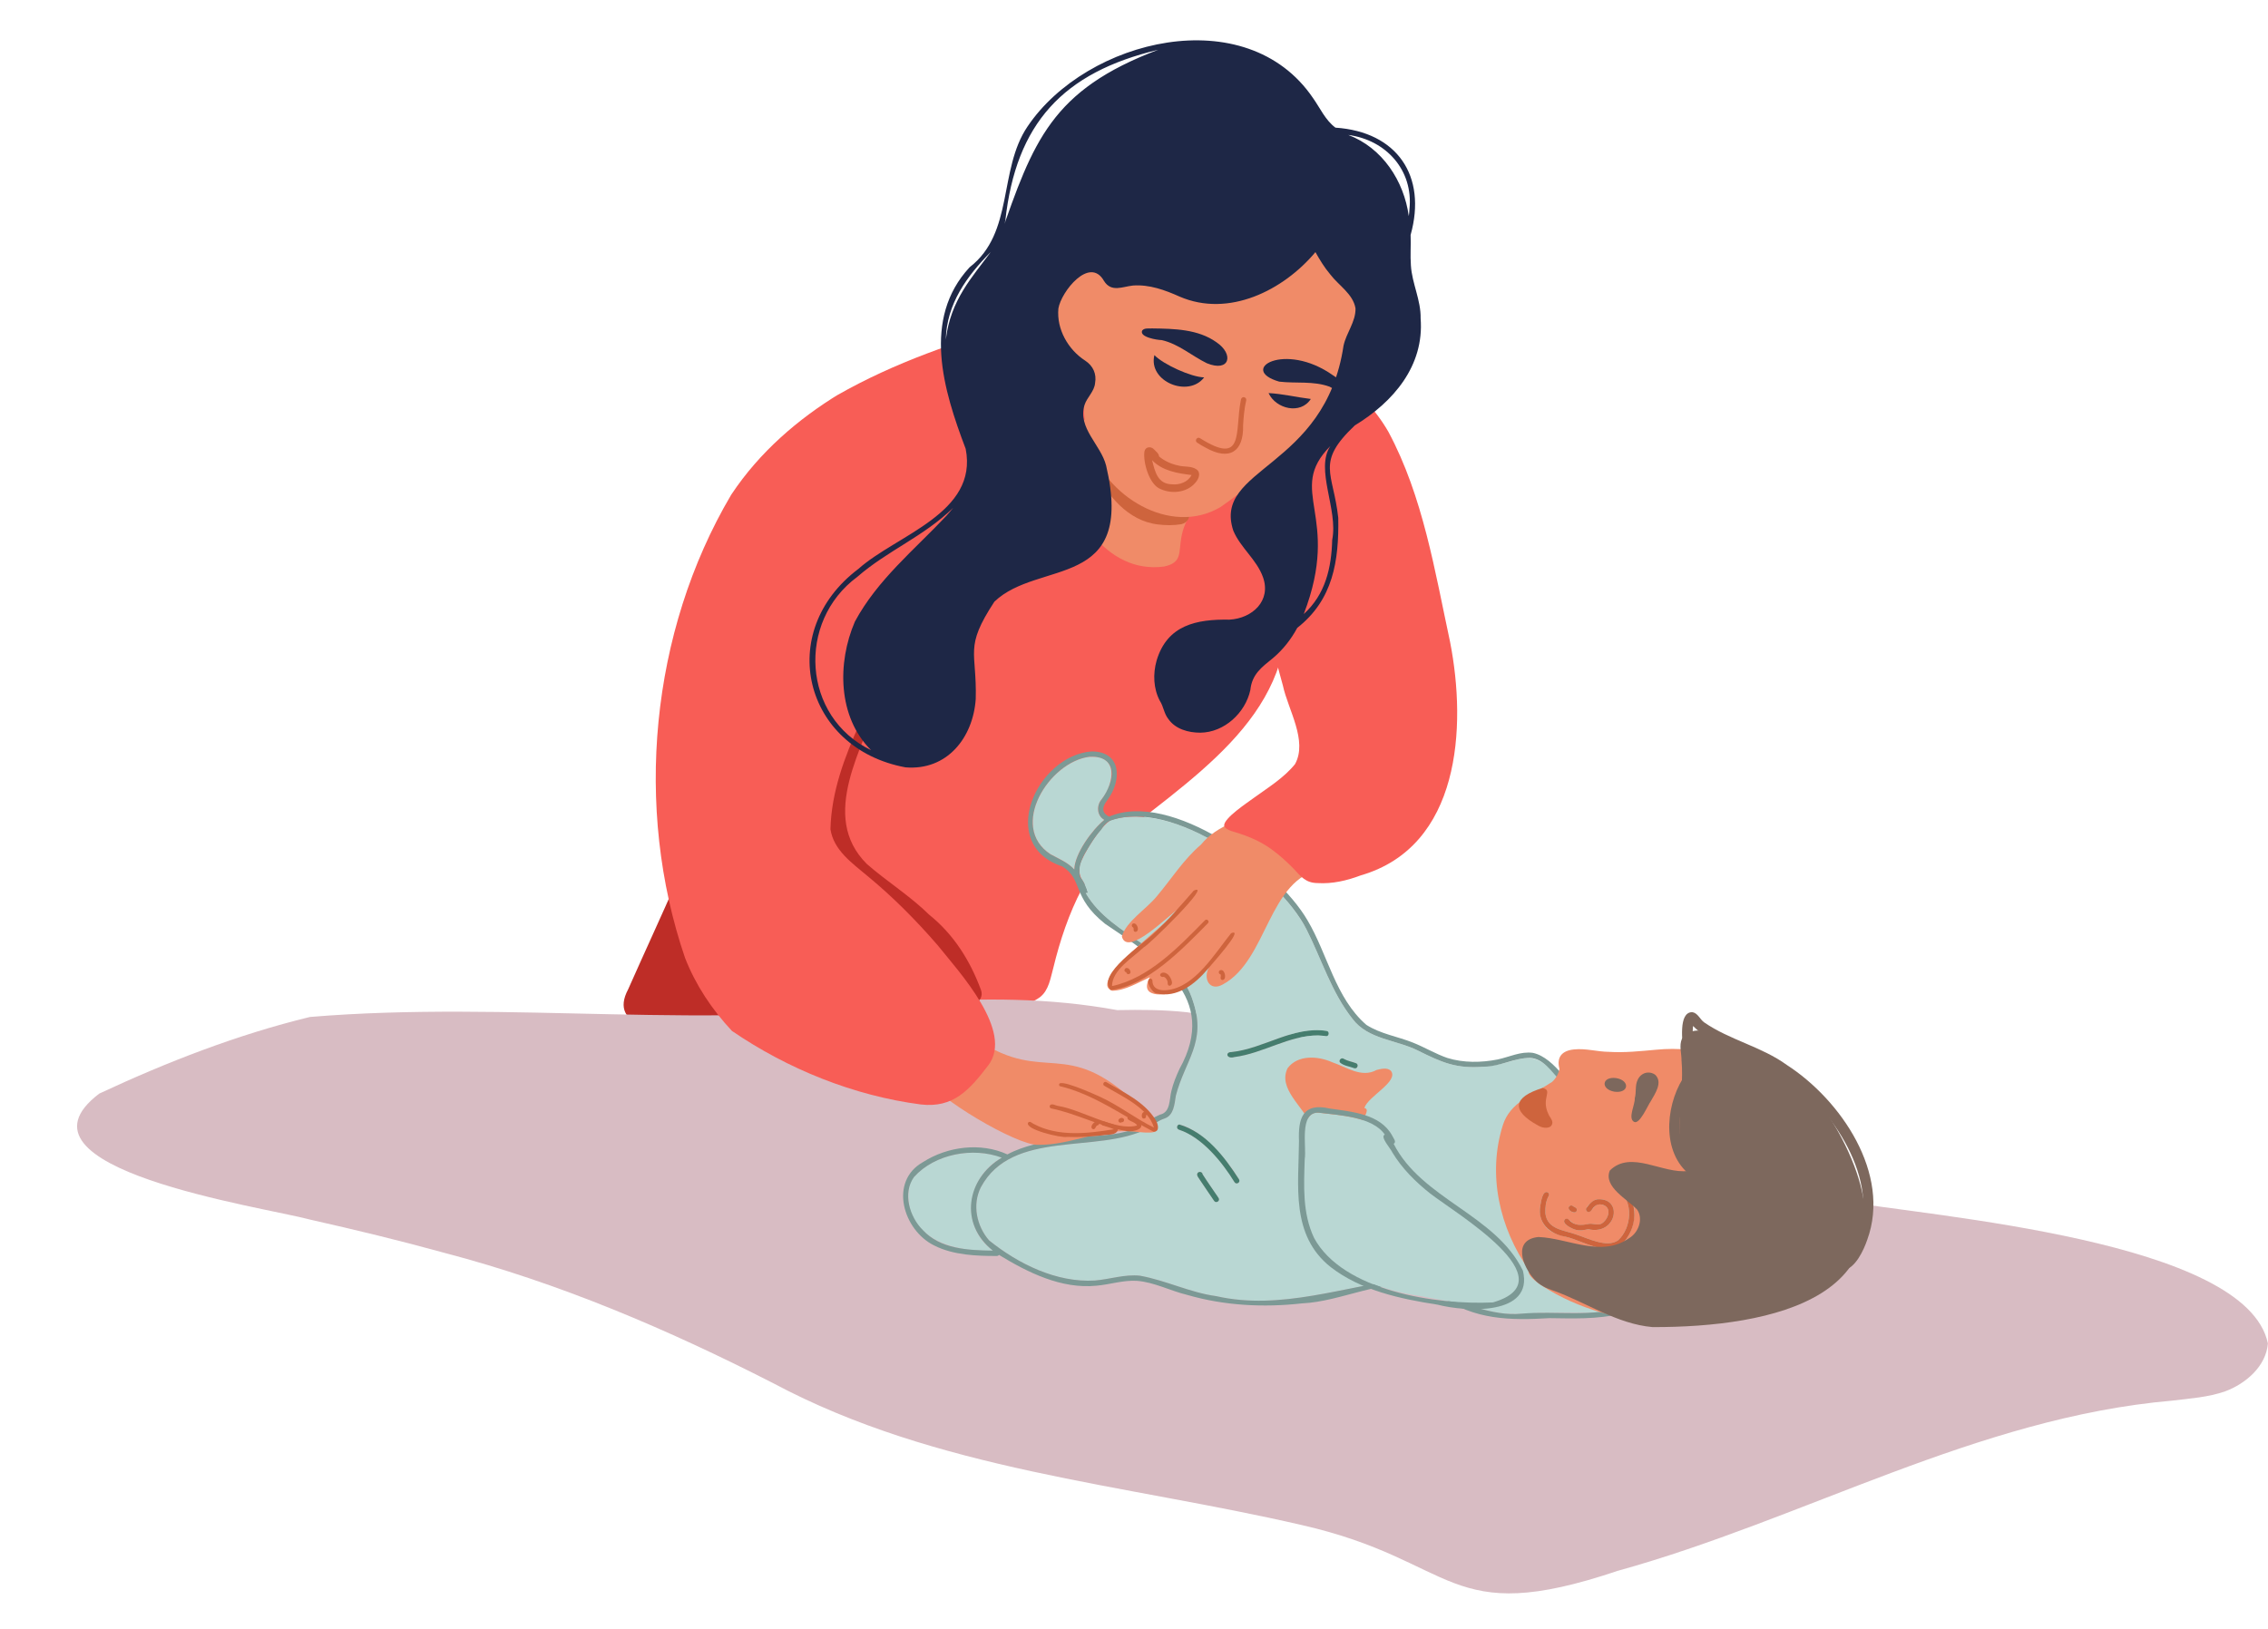 <?xml version="1.0" encoding="UTF-8"?>
<!DOCTYPE svg PUBLIC '-//W3C//DTD SVG 1.0//EN'
          'http://www.w3.org/TR/2001/REC-SVG-20010904/DTD/svg10.dtd'>
<svg height="353.5" preserveAspectRatio="xMidYMid meet" version="1.0" viewBox="-4.4 68.7 492.1 353.5" width="492.1" xmlns="http://www.w3.org/2000/svg" xmlns:xlink="http://www.w3.org/1999/xlink" zoomAndPan="magnify"
><g
  ><g id="change1_1"
    ><path d="M 273.242 189.953 C 280.547 218.121 261.859 232.082 241.887 247.516 C 231.977 255.137 227.004 266.934 224.141 278.758 C 223.516 280.984 223.199 283.543 221.277 285.086 C 217.902 287.551 213.402 287.594 209.402 288.117 C 190.055 291.742 166.086 280.352 166.453 258.414 C 166.535 240.277 171.555 222.578 174.824 204.836 C 177.004 193.613 179.293 182.422 182.902 171.574 C 187.07 154.523 201.656 145.102 218.73 144.812 C 234.918 145.223 249.375 154.23 265.098 157.102 C 264.996 156.617 264.648 155.84 265.355 155.648 C 266.266 155.527 266.113 156.754 266.324 157.336 C 267.52 157.793 276.406 158.289 275.625 159.637 C 275.371 160.355 274.59 159.883 274.078 159.797 C 271.609 159.277 269.094 159.004 266.609 158.555 C 269.188 168.938 271.332 179.43 273.242 189.953" fill="#f85d56"
    /></g
    ><g id="change2_1"
    ><path d="M 159.512 226.688 C 160.625 227.109 161.301 228.465 160.82 229.602 C 159.047 233.879 156.938 238.121 155.078 242.297 C 159.301 241.238 158.461 246.246 158.336 248.84 C 158.277 252.008 158.414 255.18 158.531 258.34 C 158.609 268.227 161.039 277.852 161.633 287.668 C 161.438 293.461 157.285 293.234 152.738 292.992 C 149.969 292.934 147.617 292.863 144.91 292.746 C 139.367 292.625 127.43 291.793 131.887 283.414 C 135.43 275.426 139.094 267.5 142.613 259.504 C 147.16 248.949 151.906 238.488 156.598 227.996 C 157.078 226.863 158.328 226.238 159.512 226.688" fill="#be2d27"
    /></g
    ><g id="change3_1"
    ><path d="M 487.676 360.25 C 487.289 365.219 482.848 369 478.414 370.645 C 474.723 371.941 470.773 372.191 466.914 372.664 C 424.535 376.34 387.043 398.402 346.57 409.613 C 309.246 422.172 312.176 407.438 278.074 399.672 C 239.488 390.73 198.859 387.832 163.332 368.863 C 140.516 357.203 116.859 347.086 92.027 340.594 C 82.395 337.93 72.68 335.586 62.93 333.387 C 52.508 330.578 -4.375 322.348 17.145 306.027 C 31.777 299.195 47.125 293.215 62.848 289.402 C 106.246 285.781 150.09 292.48 193.594 286.328 C 208.402 285.188 223.363 285.223 238.016 287.914 C 243.062 287.816 248.117 287.828 253.141 288.379 C 280.047 292.211 305.227 303.598 329.883 314.52 C 350.23 324.004 372.496 326.895 394.582 329.254 C 415.109 332.734 483.039 337.906 487.676 360.25" fill="#d8bcc3"
    /></g
    ><g id="change4_1"
    ><path d="M 353.52 345.66 C 352.746 355.34 339.227 353.309 332.312 353.609 C 328.785 353.465 325.254 354.117 321.742 353.727 C 319.828 353.496 318.016 353.082 316.109 352.555 C 316.305 352.219 316.07 351.781 315.711 351.715 C 314.977 351.566 314.285 351.242 313.605 350.938 C 309.672 349.129 305.305 346.07 301.035 346.223 C 287.469 347.715 273.621 353.207 259.473 349.984 C 253.797 349.211 248.586 346.57 242.953 345.555 C 239.641 345.199 236.434 346.324 233.16 346.598 C 224.855 347.102 216.555 342.996 210.211 337.895 C 207.512 334.777 206.52 330.148 208.414 326.371 C 215.254 313.641 233.75 319.215 244.621 313.609 C 245.793 312.777 246.887 311.891 248.293 311.43 C 250.305 310.746 250.438 308.277 250.73 306.492 C 252.684 298.914 257.387 294.863 254.512 286.16 C 251.039 274.531 236.855 272.355 231.172 262.504 C 231.332 262.539 231.5 262.496 231.637 262.414 C 230.918 259.406 229.488 259.805 229.871 256.492 C 230.508 254.164 234.555 247.668 236.691 246.664 C 250.59 242.219 272.805 258.305 279.062 270.371 C 282.355 276.859 284.48 284.043 289.066 289.82 C 292.438 294.312 298.609 294.34 303.301 296.715 C 308.488 299.293 311.602 300.691 317.594 300.191 C 325.559 299.559 327.898 294.945 334.02 303.137 C 345.434 316.453 353.488 327.188 353.52 345.66 Z M 290.172 300.113 C 290.367 299.066 287.852 299.094 287.176 298.496 C 286.676 298.109 285.988 298.777 286.352 299.289 C 287.188 300.031 288.441 300.113 289.465 300.531 C 289.766 300.621 290.094 300.406 290.172 300.113 Z M 283.926 293.062 C 283.961 292.746 283.734 292.465 283.426 292.422 C 276.18 291.32 269.855 296.277 262.793 297.02 C 261.406 296.988 261.695 298.602 263.418 298.102 C 269.684 297.309 275.309 293.352 281.672 293.406 C 282.383 293.297 283.664 294.031 283.926 293.062 Z M 263.457 325.25 C 263.859 325.895 264.816 325.293 264.441 324.652 C 262.52 321.402 260.039 318.469 257.23 315.949 C 255.578 314.617 253.613 313.188 251.484 312.734 C 250.887 312.824 250.812 313.703 251.438 313.871 C 256.441 315.531 260.766 320.863 263.457 325.25 Z M 259.023 329.297 C 259.434 329.934 260.395 329.336 260.008 328.695 C 258.859 326.977 257.645 325.297 256.535 323.547 C 256.488 322.906 255.508 322.844 255.363 323.465 C 255.273 323.977 255.754 324.371 255.973 324.797 C 256.973 326.309 258.012 327.789 259.023 329.297" fill="#b9d7d3"
    /></g
    ><g id="change4_2"
    ><path d="M 212.02 319.602 C 212.336 319.703 212.645 319.816 212.957 319.938 C 205.387 324.078 203.73 334.746 211.027 340.109 C 203.914 340.352 195.031 338.605 192.973 330.727 C 192.551 328.59 192.438 325.863 193.945 324.102 C 198.242 319.316 205.977 317.789 212.02 319.602" fill="#b9d7d3"
    /></g
    ><g id="change5_1"
    ><path d="M 354.641 342.805 C 356.645 355.965 340.629 354.844 331.812 354.762 C 323.23 355.281 315.547 355.141 308.191 350.023 C 307.105 349.531 306.016 349.066 304.91 348.609 C 304.633 348.496 304.477 348.188 304.57 347.898 C 295.668 345.91 286.961 351.16 278.055 351.562 C 269.754 352.492 261.254 352.055 253.211 349.723 C 249.523 348.836 246.055 346.957 242.266 346.664 C 239.297 346.492 236.43 347.469 233.492 347.723 C 225.891 348.477 218.672 344.883 212.348 341.035 C 212.262 341.168 212.109 341.262 211.891 341.27 C 209.633 341.273 207.355 341.227 205.113 340.938 C 202.766 340.637 200.43 340.078 198.309 339 C 191.559 335.703 188.371 325.055 195.926 320.859 C 201.215 317.492 208.41 316.574 214.18 319.23 C 217.82 317.285 221.945 316.562 225.973 315.883 C 232.402 314.797 239.844 315.953 245.254 311.719 C 245.871 311.273 246.551 310.91 247.254 310.609 C 249.625 310.094 249.277 307.305 249.766 305.449 C 250.16 303.801 250.809 302.215 251.523 300.68 C 260.207 285.055 246.707 276.855 235.355 269.168 C 228.074 263.344 230.645 259.543 226.074 256.727 C 211.789 251.98 220.465 232.672 232.457 231.77 C 238.977 231.77 239.027 238.043 235.926 242.262 C 234.363 244.242 234.949 245.254 236.254 245.922 C 249.645 240.156 272.656 257.012 279.273 268.387 C 283.684 275.805 285.34 285.293 292.07 291.117 C 295.18 293.105 298.848 293.625 302.207 294.98 C 304.727 295.98 307.09 297.422 309.629 298.293 C 313.145 299.387 317.012 299.324 320.574 298.621 C 323.102 298.082 325.555 296.824 328.199 297.191 C 333.09 298.242 336.824 305.328 340.172 308.902 C 348.648 318.285 353.969 330.113 354.641 342.805 Z M 348.301 352.215 C 351.496 351.184 353.441 349.129 353.52 345.66 C 353.48 336.301 351.008 326.941 346.266 318.891 C 342.488 313.41 338.223 308.289 334.02 303.137 C 332.238 301.23 330.434 298.422 327.582 298.289 C 324.141 298.281 321.055 300.184 317.594 300.191 C 311.602 300.691 308.488 299.293 303.301 296.715 C 298.613 294.34 292.438 294.312 289.066 289.82 C 284.48 284.043 282.355 276.859 279.062 270.371 C 273.027 258.469 249.844 241.617 236.281 246.887 C 236.273 246.887 236.27 246.891 236.266 246.898 C 235.523 247.324 234.965 248.008 234.539 248.742 C 233.59 249.762 232.797 250.949 232.078 252.105 C 230.785 254.207 229.281 256.445 229.969 259.02 C 229.969 259.02 229.969 259.02 229.969 259.023 C 230.789 260.047 231.289 261.16 231.637 262.414 C 231.5 262.496 231.332 262.539 231.172 262.504 C 236.852 272.355 251.043 274.527 254.512 286.16 C 257.383 294.918 252.688 298.875 250.73 306.492 C 250.438 308.277 250.305 310.746 248.293 311.43 C 246.887 311.891 245.793 312.777 244.617 313.609 C 233.762 319.215 215.238 313.641 208.414 326.375 C 206.523 330.148 207.504 334.777 210.211 337.891 C 216.551 343 224.859 347.098 233.16 346.598 C 236.434 346.324 239.641 345.199 242.953 345.555 C 248.586 346.57 253.797 349.211 259.473 349.984 C 273.617 353.203 287.473 347.719 301.035 346.219 C 305.301 346.066 309.672 349.133 313.605 350.938 C 314.145 351.184 314.684 351.418 315.246 351.602 C 315.754 351.68 316.406 351.934 316.109 352.555 C 319.301 353.414 322.484 354.129 325.777 353.785 C 333.262 353.133 341.059 354.664 348.301 352.215 Z M 236.766 237.496 C 237.336 234.301 234.906 232.703 231.969 232.941 C 223.223 234.016 214.375 248.145 223.574 254.109 C 225.359 255.078 227.305 255.859 228.691 257.387 C 228.773 253.961 232.574 248.762 235.188 246.637 C 233.547 245.699 233.477 243.449 234.656 242.125 C 235.574 240.648 236.461 239.16 236.766 237.496 Z M 212.957 319.938 C 206.73 317.59 198.473 319.098 193.945 324.102 C 191.383 327.59 192.953 332.781 195.805 335.621 C 199.629 339.781 205.656 340.031 211.027 340.109 C 203.719 334.363 205.211 324.52 212.957 319.938" fill="#7c9995"
    /></g
    ><g id="change4_3"
    ><path d="M 231.969 232.941 C 238.262 232.59 237.477 238.375 234.652 242.125 C 233.477 243.445 233.547 245.699 235.188 246.637 C 232.582 248.754 228.77 253.961 228.691 257.387 C 227.305 255.859 225.359 255.078 223.574 254.109 C 214.375 248.145 223.223 234.02 231.969 232.941" fill="#b9d7d3"
    /></g
    ><g id="change6_1"
    ><path d="M 260.008 328.695 C 260.395 329.336 259.434 329.934 259.023 329.297 C 258.012 327.789 256.973 326.309 255.973 324.797 C 255.754 324.371 255.273 323.977 255.363 323.465 C 255.508 322.844 256.488 322.906 256.535 323.547 C 257.645 325.297 258.859 326.977 260.008 328.695" fill="#457d6e"
    /></g
    ><g id="change6_2"
    ><path d="M 264.441 324.652 C 264.816 325.293 263.859 325.895 263.457 325.25 C 260.766 320.863 256.441 315.531 251.438 313.871 C 250.812 313.703 250.887 312.824 251.484 312.734 C 257.273 314.465 261.301 319.77 264.441 324.652" fill="#457d6e"
    /></g
    ><g id="change6_3"
    ><path d="M 283.426 292.422 C 284.156 292.512 284.023 293.664 283.281 293.566 C 282.746 293.488 282.211 293.438 281.672 293.406 C 275.309 293.352 269.684 297.309 263.418 298.102 C 261.703 298.605 261.398 296.992 262.793 297.02 C 269.852 296.277 276.18 291.32 283.426 292.422" fill="#457d6e"
    /></g
    ><g id="change6_4"
    ><path d="M 289.754 299.414 C 290.48 299.602 290.184 300.723 289.465 300.531 C 288.441 300.113 287.188 300.031 286.352 299.289 C 285.988 298.777 286.676 298.109 287.176 298.496 C 287.973 298.945 288.898 299.102 289.754 299.414" fill="#457d6e"
    /></g
    ><g id="change7_1"
    ><path d="M 396.02 326.828 C 398.688 335.605 395.465 345.773 386.934 349.934 C 370.055 356.781 349.773 358.43 333.312 349.586 C 332.117 348.926 326.465 345.863 327.367 344.355 C 320.973 335.281 318.281 323.629 321.68 312.891 C 323.234 307.859 328.43 306.129 332.375 303.488 C 333.18 302.762 333.758 301.742 333.969 300.688 C 333.27 298.082 334.551 296.691 337.156 296.445 C 339.672 296.18 342.148 296.945 344.66 296.969 C 348.098 297.191 351.504 296.816 354.918 296.512 C 374.133 294.621 391.703 308.234 396.02 326.828 Z M 347.98 338.23 C 351 334.914 351.309 327.914 346.809 325.785 C 346.105 325.734 345.945 326.758 346.629 326.922 C 350.152 329.293 349.633 335.25 346.656 337.895 C 344.215 339.57 340.074 337.398 337.555 336.598 C 334.887 335.625 331.309 335.531 330.902 331.996 C 330.859 330.785 330.977 329.375 331.609 328.285 C 331.805 328.039 331.711 327.656 331.465 327.484 C 330.281 326.879 329.941 329.605 329.812 330.355 C 329.582 331.805 329.809 333.355 330.68 334.562 C 331.703 336.121 333.555 336.641 335.262 337.078 C 339.215 337.969 344.398 341.707 347.98 338.23 Z M 343.902 330.41 C 345.316 331.352 344.34 333.484 343.16 334.215 C 342.27 334.723 341.25 334.137 340.297 334.305 C 336.426 335.371 336.289 332.656 335.156 333.312 C 334.262 334.23 336.812 335.449 337.547 335.598 C 338.441 335.859 339.348 335.621 340.234 335.469 C 346.336 336.875 347.941 328.637 342.219 328.961 C 341.391 328.941 338.59 331.297 340.258 331.738 C 341.469 331.484 341.438 329.195 343.902 330.41 Z M 336.688 331.684 C 337.094 331.996 337.762 331.801 337.742 331.23 C 337.734 330.73 337.137 330.684 336.836 330.402 C 335.859 329.977 335.516 331.215 336.688 331.684" fill="#f08b68"
    /></g
    ><g id="change8_1"
    ><path d="M 350.195 331.594 C 350.41 333.984 349.52 336.41 347.98 338.23 C 344.395 341.707 339.215 337.969 335.262 337.082 C 331.805 336.5 329.137 334.082 329.812 330.355 C 329.941 329.605 330.281 326.879 331.465 327.484 C 331.711 327.656 331.805 328.039 331.609 328.285 C 330.977 329.375 330.859 330.785 330.902 331.996 C 331.309 335.531 334.887 335.625 337.555 336.598 C 340.074 337.398 344.215 339.57 346.656 337.895 C 349.637 335.254 350.152 329.293 346.629 326.922 C 345.945 326.758 346.105 325.734 346.809 325.785 C 349.105 326.602 350 329.359 350.195 331.594" fill="#ce643d"
    /></g
    ><g id="change8_2"
    ><path d="M 343.16 334.215 C 344.34 333.484 345.316 331.352 343.902 330.41 C 343.176 329.969 342.156 329.91 341.539 330.574 C 341.086 330.918 340.879 331.723 340.258 331.738 C 339.863 331.719 339.586 331.242 339.789 330.891 C 340.395 330.043 341.133 329.145 342.219 328.961 C 347.941 328.637 346.336 336.875 340.234 335.465 C 339.348 335.621 338.441 335.859 337.547 335.598 C 336.812 335.449 334.262 334.23 335.156 333.312 C 335.398 333.102 335.758 333.141 335.965 333.371 C 337.184 334.742 338.66 334.664 340.297 334.305 C 341.25 334.137 342.27 334.723 343.16 334.215" fill="#ce643d"
    /></g
    ><g id="change8_3"
    ><path d="M 337.742 331.23 C 337.715 332.512 335.461 331.406 336.035 330.543 C 336.211 330.293 336.586 330.219 336.836 330.402 C 337.137 330.684 337.734 330.73 337.742 331.23" fill="#ce643d"
    /></g
    ><g id="change9_1"
    ><path d="M 395.957 317.18 C 412.027 350.238 379.945 356.758 354.164 356.707 C 346.359 356.023 339.746 351.301 332.535 348.75 C 331.062 348.262 329.605 347.578 328.562 346.395 C 325.926 343.562 323.734 337.738 329.398 337.152 C 335.891 337.395 343.008 341.688 349.09 337.402 C 351.102 336.207 352.199 333.273 350.832 331.227 C 348.82 329.02 343.41 326.281 344.895 322.723 C 349.48 318.18 356.402 323.531 361.895 322.82 C 358.148 315.34 361.18 306.812 360.449 298.852 C 360.465 297.281 359.879 295.625 360.543 294.129 C 363.641 289.582 371.422 295.008 375.324 296.277 C 384.77 300.109 391.57 308.207 395.957 317.18" fill="#7d685d"
    /></g
    ><g id="change9_2"
    ><path d="M 362.441 322.992 C 362.441 321.52 364.664 321.496 364.699 322.973 C 364.699 324.445 362.477 324.469 362.441 322.992" fill="#7d685d"
    /></g
    ><g id="change9_3"
    ><path d="M 394.531 343.246 C 394.527 342.703 394.938 342.195 395.473 342.113 C 405.57 330.691 396.559 313.887 386.883 305.289 C 383.766 302.633 380.336 300.473 376.703 298.629 C 372.148 296.199 366.645 295.121 362.945 291.359 C 362.719 294.016 362.957 296.637 363.383 299.254 C 363.559 300.488 363.738 301.723 363.93 302.953 C 364.023 303.559 363.578 304.148 362.977 304.238 C 362.363 304.324 361.785 303.891 361.695 303.281 C 361.379 301.246 361.09 299.207 360.82 297.164 C 360.703 294.949 359.664 288.344 362.781 288.355 C 363.996 288.551 364.434 289.898 365.34 290.559 C 370.863 294.395 377.793 295.824 383.273 299.801 C 395.016 307.383 405.98 323.445 400.746 337.758 C 399.969 340.016 398.199 343.875 395.676 344.363 C 395.059 344.344 394.535 343.879 394.531 343.246" fill="#7d685d"
    /></g
    ><g id="change9_4"
    ><path d="M 362.441 322.23 C 362.441 320.758 364.664 320.734 364.703 322.211 C 364.699 323.684 362.48 323.707 362.441 322.23" fill="#7d685d"
    /></g
    ><g id="change9_5"
    ><path d="M 363.059 324.227 C 356.098 319.633 356.773 309.141 360.766 302.711 C 361.355 301.77 361.82 299.727 363.301 300.434 C 364.832 301.5 362.625 303.461 362.277 304.723 C 359.168 310.164 358.984 317.246 363.496 321.957 C 364.852 322.457 364.496 324.359 363.059 324.227" fill="#7d685d"
    /></g
    ><g id="change9_6"
    ><path d="M 354.75 301.953 C 356.441 303.605 354.691 306.059 353.785 307.672 C 353.152 308.523 351.34 312.898 350.117 312.148 C 348.77 311.332 350.398 308.406 350.305 307.035 C 350.688 305.742 350.316 304.281 350.941 303.035 C 351.621 301.535 353.363 300.969 354.75 301.953" fill="#7d685d"
    /></g
    ><g id="change9_7"
    ><path d="M 346.273 302.668 C 349.324 303.176 349.055 306.035 345.906 305.621 C 342.855 305.109 343.121 302.25 346.273 302.668" fill="#7d685d"
    /></g
    ><g id="change8_4"
    ><path d="M 331.547 310.43 C 331.801 311.098 332.438 311.641 332.43 312.371 C 332.289 313.777 330.414 313.602 329.43 313.012 C 323.25 309.68 323.992 306.742 330.301 304.816 C 332.676 305.355 329.895 306.957 331.547 310.43" fill="#ce643d"
    /></g
    ><g id="change7_2"
    ><path d="M 297.367 301.055 C 299.25 303.395 292.371 306.621 291.633 309.164 C 292.754 309.352 291.734 310.754 291.617 311.336 C 290.57 314.43 288.043 318.355 284.309 317.289 C 282.047 316.82 280.918 314.629 279.973 312.738 C 278.441 308.871 272.801 304.98 274.969 300.527 C 277.199 297.547 281.574 297.859 284.641 299.219 C 287.75 300.266 291.02 302.707 294.289 300.902 C 295.262 300.66 296.527 300.328 297.367 301.055" fill="#f08b68"
    /></g
    ><g id="change4_4"
    ><path d="M 325.016 345.656 C 324.797 355.52 308.336 350.547 302.199 349.723 C 294.277 348.359 284.004 344.457 280.711 337.336 C 277.426 330.207 278.902 322.379 278.785 314.832 C 278.754 313.098 279.012 310.035 281.637 310.164 C 286.18 310.727 293.395 311.031 296.074 314.934 C 295.434 315.242 295.887 315.945 296.172 316.387 C 298.695 320.742 301.797 324.59 305.957 327.746 C 312.586 333.129 322.039 337.223 325.016 345.656" fill="#b9d7d3"
    /></g
    ><g id="change5_2"
    ><path d="M 326.035 344.465 C 328.406 354.254 313.738 353.441 307.492 351.836 C 299.426 350.59 290.887 348.75 284.359 343.707 C 275.562 336.773 277.395 325.879 277.449 316.305 C 277.242 311.41 278.258 307.922 284.102 309.27 C 288.949 309.984 295.074 310.422 297.668 315.145 C 297.902 315.684 298.699 316.504 297.988 316.93 C 304.133 328.996 320.102 332.254 326.035 344.465 Z M 319.523 351.352 C 336.004 346.562 311.477 332.012 305.957 327.746 C 302.691 325.164 299.762 322.215 297.707 318.805 C 297.395 318.023 294.938 315.367 296.074 314.934 C 293.395 311.031 286.18 310.727 281.637 310.164 C 277.41 310.117 279.145 317.551 278.691 320.262 C 278.512 326.035 278.168 331.926 280.711 337.336 C 286.922 348.867 307.293 351.945 319.523 351.352" fill="#7c9995"
    /></g
    ><g id="change7_3"
    ><path d="M 245.25 311.266 C 248.906 315.27 244.703 314.516 241.773 314.305 C 234.578 313.422 227.875 317.301 220.812 317.141 C 216.316 317.352 198.371 306.727 196.605 302.719 C 193.836 296.945 202.137 291.973 207.098 294.375 C 206.496 293.625 207.676 292.852 208.055 293.742 C 208.605 294.465 209.176 295.23 210.012 295.559 C 210.188 295.645 210.305 295.812 210.34 295.992 C 223.84 303.387 228.359 293.305 245.25 311.266" fill="#f08b68"
    /></g
    ><g id="change7_4"
    ><path d="M 283.777 255.285 C 283.832 255.984 284.027 258.23 282.883 258.008 C 282.586 257.918 282.387 257.57 282.504 257.273 C 270.699 259.32 270.73 277.008 260.961 282.324 C 258.012 284.016 256.5 280.973 257.992 278.496 C 255.953 280.617 253.734 282.777 250.941 283.84 C 248.203 284.855 242.578 285.32 245.09 280.785 C 242.492 281.938 239.824 283.664 236.93 283.711 C 231.273 281.695 249.441 268.922 251.129 266.098 C 249.117 267.332 240.203 276.496 239.016 271.938 C 239.879 268.734 244.469 265.859 246.594 263.215 C 249.805 259.414 252.379 255.246 256.188 251.996 C 262.797 243.789 282.445 242.094 283.777 255.285 Z M 247.895 283.352 C 247.645 283.371 247.395 283.379 247.137 283.379 C 247.391 283.383 247.645 283.371 247.895 283.352 Z M 246.988 283.387 C 247.02 283.387 247.055 283.387 247.09 283.383 C 247.055 283.379 247.023 283.387 246.988 283.387" fill="#f08b68"
    /></g
    ><g id="change8_5"
    ><path d="M 236.602 283.562 C 233.352 280.176 243.809 273.496 246.008 271.207 C 249.113 268.367 251.836 265.141 254.609 261.984 C 259.031 259.945 244.523 274.129 243.75 274.297 C 241.363 276.562 236.914 279.16 236.879 282.703 C 244.934 280.98 251.426 274.121 257.051 268.414 C 257.449 267.992 258.113 268.625 257.699 269.047 C 252.223 274.586 244.586 282.629 236.602 283.562" fill="#ce643d"
    /></g
    ><g id="change8_6"
    ><path d="M 246.539 284.277 C 245.594 284.234 243.902 281.395 245.191 281.074 C 245.434 281.07 245.648 281.273 245.648 281.52 C 245.656 283.391 247.371 283.746 248.863 283.566 C 254.883 282.938 259.199 275.59 262.727 271.215 C 262.723 271.223 262.719 271.23 262.719 271.234 C 265.902 269.855 258.055 278.453 257.613 279.051 C 254.934 282.23 250.953 285.391 246.539 284.277" fill="#ce643d"
    /></g
    ><g id="change8_7"
    ><path d="M 249.344 282.625 C 248.863 282.562 248.984 282.059 248.941 281.723 C 248.789 281.223 248.391 280.551 247.789 280.723 C 246.77 280.469 247.559 279.309 248.734 279.98 C 249.445 280.289 250.578 282.469 249.344 282.625" fill="#ce643d"
    /></g
    ><g id="change8_8"
    ><path d="M 240.008 279.797 C 240 279.766 239.992 279.73 239.98 279.699 C 239.238 279.566 239.617 278.531 240.301 278.816 C 240.637 278.926 240.812 279.25 240.883 279.582 C 241.004 280.129 240.156 280.34 240.008 279.797" fill="#ce643d"
    /></g
    ><g id="change8_9"
    ><path d="M 241.941 270.934 C 241.281 270.848 241.797 270.137 241.398 269.934 C 241.027 269.734 241.148 269.141 241.562 269.09 C 242.414 269.02 242.965 270.883 241.941 270.934" fill="#ce643d"
    /></g
    ><g id="change8_10"
    ><path d="M 260.766 281.375 C 260.16 281.199 260.645 280.539 260.426 280.145 C 259.855 280.059 259.965 279.234 260.516 279.223 C 261.465 279.113 261.836 281.484 260.766 281.375" fill="#ce643d"
    /></g
    ><g id="change8_11"
    ><path d="M 245.879 314.301 C 239.191 310.84 232.926 306.16 225.484 304.395 C 224.383 302.156 233.566 306.418 234.277 306.723 C 238.359 308.582 241.984 311.469 245.977 313.402 C 244.746 309.082 238.828 306.531 235.238 304.352 C 234.711 304.109 235.094 303.277 235.625 303.535 C 239.473 305.781 243.891 307.801 246.312 311.699 C 246.836 312.496 247.387 314.34 245.879 314.301" fill="#ce643d"
    /></g
    ><g id="change8_12"
    ><path d="M 243.355 311.043 C 243.172 309.461 245.066 309.887 244.25 310.812 C 244.422 311.473 243.473 311.738 243.355 311.043" fill="#ce643d"
    /></g
    ><g id="change8_13"
    ><path d="M 240.035 314.156 C 234.414 313.254 229.297 310.395 223.715 309.258 C 223.477 309.211 223.312 308.98 223.355 308.734 C 223.641 307.941 224.691 308.68 225.266 308.723 C 230.316 309.539 237.746 314.281 242.32 312.953 C 241.953 312.117 240.129 311.969 240.23 311.258 C 240.562 310.312 241.895 311.516 242.426 311.773 C 244.734 313.582 241.648 314.441 240.035 314.156" fill="#ce643d"
    /></g
    ><g id="change8_14"
    ><path d="M 227.121 315.43 C 226.008 315.727 217.785 313.809 218.688 312.316 C 219.066 311.879 219.566 312.488 219.91 312.629 C 225.207 315.445 231.566 314.707 237.25 313.777 C 237.25 313.77 237.254 313.762 237.254 313.754 C 236.492 313.41 235.715 313.211 234.926 312.949 C 234.992 312.957 235.055 312.949 235.109 312.93 C 234.605 313.117 234.27 312.344 234.754 312.105 C 235.094 311.957 235.449 312.191 235.781 312.273 C 236.594 312.648 238.387 312.691 238.141 313.945 C 237.695 315.195 235.871 314.84 234.805 315.09 C 232.254 315.355 229.691 315.547 227.121 315.43" fill="#ce643d"
    /></g
    ><g id="change8_15"
    ><path d="M 232.664 313.711 C 231.953 313.238 232.934 312.16 233.516 312.039 C 233.973 311.914 234.289 312.504 233.949 312.812 C 233.824 312.93 233.641 312.922 233.527 313.039 C 233.285 313.332 233.176 313.938 232.664 313.711" fill="#ce643d"
    /></g
    ><g id="change8_16"
    ><path d="M 238.371 312.195 C 237.949 311.699 238.762 311.113 239.238 311.367 C 239.695 311.57 239.496 312.301 239 312.234 C 238.82 312.398 238.535 312.371 238.371 312.195" fill="#ce643d"
    /></g
    ><g id="change2_2"
    ><path d="M 204.23 285.172 C 190.172 253.074 160.715 268.055 181.82 219.652 C 182.281 218.051 183.152 215.918 185.223 216.551 C 186.359 216.895 187.145 218.215 186.723 219.371 C 183.004 230.891 173.168 245.727 183.691 256.211 C 188.074 260.035 193.062 263.125 197.223 267.223 C 202.531 271.488 206.109 277.184 208.441 283.527 C 209.453 286.273 205.422 287.926 204.23 285.172" fill="#be2d27"
    /></g
    ><g id="change1_2"
    ><path d="M 195.41 308.391 C 180.824 306.492 166.539 300.715 154.414 292.43 C 150.09 287.805 146.543 282.496 144.238 276.59 C 133.102 244.008 136.699 205.855 154.207 176.148 C 154.207 176.152 154.203 176.152 154.203 176.156 C 154.258 176.07 154.312 175.984 154.367 175.902 C 154.363 175.906 154.363 175.91 154.359 175.914 C 160.363 166.887 168.68 159.656 177.91 154.055 C 177.703 154.188 177.496 154.316 177.285 154.449 C 189.633 147.391 203.281 142.73 216.914 138.863 C 208.617 160.449 199.84 181.93 191.574 203.504 C 187.023 218.688 176.191 232.523 175.789 248.648 C 176.473 253.23 180.504 256.008 183.789 258.781 C 189.301 263.309 194.332 268.391 199 273.777 C 203.645 279.586 215.691 292.512 210.016 299.922 C 205.902 305.297 202.43 309.195 195.41 308.391" fill="#f85d56"
    /></g
    ><g id="change1_3"
    ><path d="M 218.359 127.531 C 218.688 126.562 218.668 125.551 218.391 124.605 C 219.297 124.297 220.199 123.965 221.098 123.629 C 221.93 123.512 224.27 121.668 224.133 123.367 C 223.324 124.785 222.59 126.219 221.879 127.684 C 220.742 127.355 219.547 127.379 218.359 127.531" fill="#f85d56"
    /></g
    ><g id="change1_4"
    ><path d="M 310.234 208.027 C 313.867 226.594 312.418 252.414 290.848 258.676 C 287.859 259.805 284.684 260.551 281.477 260.344 C 278.93 260.324 277.895 258.961 276.305 257.254 C 274.824 255.719 273.215 254.266 271.5 253.023 C 269.445 251.539 267.254 250.504 264.883 249.719 C 263.898 249.289 261.531 248.992 261.207 247.898 C 261.117 246.215 266.32 242.863 267.719 241.805 C 270.805 239.566 274.172 237.523 276.59 234.527 C 279.383 229.457 275.07 222.688 273.965 217.508 C 269.34 200.785 265.383 183.219 267.93 165.82 C 268.129 164.32 269.848 153.902 271.441 156.688 C 278.004 141.453 291.363 152.789 296.867 162.445 C 304.363 176.434 306.93 192.645 310.234 208.027" fill="#f85d56"
    /></g
    ><g id="change7_5"
    ><path d="M 269.617 163.781 C 273.039 164.805 268.109 167.875 266.836 168.656 C 267.152 169.461 265.246 170.086 264.777 170.504 C 244.727 183.227 256.137 189.926 248.184 191.648 C 235.43 193.336 227.789 179.871 225.312 169.152 C 224.863 167.039 222.824 160.934 224.426 159.438 C 226 157.98 229.566 159.547 231.441 159.957 C 236.988 161.629 242.684 163.074 248.461 163.609 C 255.484 164.375 262.605 163.629 269.617 163.781" fill="#f08b68"
    /></g
    ><g id="change8_17"
    ><path d="M 246.824 182.512 C 240.289 181.738 235.84 176.148 233.016 170.652 C 232.676 170.023 232.258 169.309 232.309 168.578 C 232.434 165.965 236.238 165.668 236.77 168.234 C 236.742 168.031 236.652 167.848 236.57 167.66 C 239.207 173.438 244.07 179.402 251.137 178.02 C 253.98 177.664 254.73 181.82 251.93 182.457 C 250.254 182.742 248.512 182.727 246.824 182.512" fill="#ce643d"
    /></g
    ><g id="change7_6"
    ><path d="M 291.309 131.504 C 291.582 135.609 290.324 139.645 288.805 143.406 C 284.773 154.742 284.258 160.285 274.012 168.52 C 269.398 171.824 265.062 175.52 260.402 178.754 C 249.465 185.188 235.34 176.277 231.957 165.117 C 230.82 161.117 230.637 156.906 230.734 152.77 C 230.684 151.039 231.016 148.129 228.973 147.504 C 219.117 142.164 226.309 120.387 236.961 127.934 C 242.895 123.555 248.441 118.383 255.332 115.449 C 271.824 107.656 289.602 110.539 291.309 131.504" fill="#f08b68"
    /></g
    ><g id="change10_1"
    ><path d="M 259.535 142.969 C 263.41 145.598 262.414 149.555 257.461 147.531 C 254.137 145.906 251.34 143.34 247.652 142.504 C 246.699 142.5 242.699 141.852 243.441 140.41 C 243.953 139.82 244.891 140.031 245.602 139.973 C 250.344 140.039 255.543 140.121 259.535 142.969" fill="#1e2746"
    /></g
    ><g id="change10_2"
    ><path d="M 288.793 153.156 C 288.633 154.777 284.926 153.137 284.117 152.629 C 280.566 151.324 276.828 151.957 273.156 151.52 C 264.137 148.922 274.316 142.703 284.836 150.156 C 285.859 150.93 288.504 151.961 288.793 153.156" fill="#1e2746"
    /></g
    ><g id="change10_3"
    ><path d="M 280.012 155.285 C 277.801 158.742 272.449 157.453 270.863 154.035 C 270.848 154.051 270.84 154.016 270.855 154.008 C 273.895 154.164 277.027 154.93 280.012 155.285" fill="#1e2746"
    /></g
    ><g id="change10_4"
    ><path d="M 256.867 150.598 L 256.867 150.602 C 253.477 155.082 244.664 151.508 246.074 145.766 C 247.996 147.777 254.078 150.551 256.867 150.598" fill="#1e2746"
    /></g
    ><g id="change8_18"
    ><path d="M 265.625 154.922 C 265.906 155.02 266.059 155.312 266 155.578 C 265.578 157.414 265.434 159.156 265.32 161.008 C 265.473 166.754 262.348 168.734 257.273 165.891 C 256.605 165.555 255.957 165.176 255.34 164.754 C 254.719 164.336 255.367 163.379 255.984 163.801 C 265.66 169.906 263.496 162.406 264.812 155.637 C 264.828 155.207 265.152 154.758 265.625 154.922" fill="#ce643d"
    /></g
    ><g id="change8_19"
    ><path d="M 255.23 170.578 C 256.27 171.312 255.648 172.742 254.965 173.457 C 253.07 175.723 249.539 175.992 247.031 174.648 C 244.895 173.473 243.59 169.008 243.914 166.691 C 244.109 165.613 245.332 165.504 246.004 166.234 C 246.41 166.684 247.059 167.102 247.082 167.746 C 248.211 168.723 249.73 169.395 251.16 169.703 C 252.488 170.094 254.059 169.754 255.23 170.578 Z M 249.863 173.801 C 251.508 173.977 253.352 173.344 254.129 171.793 C 251.074 171.406 247.82 170.906 245.574 168.57 C 246.215 171.098 246.777 173.723 249.863 173.801" fill="#ce643d"
    /></g
    ><g id="change10_5"
    ><path d="M 303.84 137.785 C 304.656 148.113 297.91 155.941 289.562 161.023 C 280.996 169.137 284.895 171.156 285.969 181.078 C 286.133 190.414 284.863 198.855 277.074 204.957 C 275.746 207.406 274.039 209.629 271.844 211.484 C 269.344 213.512 267.25 215.008 266.891 218.461 C 265.801 223.426 261.238 227.645 256.059 227.707 C 253.465 227.715 250.621 226.945 249.082 224.707 C 248.148 223.527 248.062 222.004 247.254 220.785 C 245.852 218.125 245.742 214.93 246.551 212.07 C 248.836 204.34 255.207 203.051 262.367 203.176 C 267.301 202.91 271.477 199.094 269.633 193.949 C 268.266 190.129 264.762 187.586 263.199 183.875 C 258.652 170.16 283.105 170.516 287.109 143.742 C 287.695 140.949 289.781 138.539 289.711 135.625 C 289.184 132.48 286.07 130.672 284.25 128.27 C 282.977 126.789 281.977 125.105 281.016 123.418 C 274.055 131.727 262.215 137.668 251.551 133.07 C 248.367 131.641 244.984 130.41 241.453 130.664 C 239.125 130.898 236.742 132.223 235.137 129.664 C 232.035 124.191 225.832 132.012 225.242 135.656 C 224.824 140.137 227.344 144.566 231.059 146.965 C 232.77 148.086 233.57 149.836 233.203 151.855 C 233.023 153.688 231.469 154.898 230.914 156.59 C 229.379 161.621 234.465 165.207 235.602 169.746 C 241.98 196.996 220.969 190.047 211.355 199.277 C 204.738 209.383 207.59 209.934 207.309 220.414 C 206.73 228.828 201.059 235.992 192.051 235.227 C 170.008 231.141 163.695 205.859 181.844 192.168 C 190.18 184.734 207.871 180.09 205.129 166.102 C 200.277 153.34 195.605 137.918 205.984 126.699 C 215.676 119.203 212.172 105.566 218.551 96.152 C 231.359 77.121 266.043 68.66 280.5 89.992 C 282.047 92.176 283.18 94.789 285.359 96.402 C 298.719 97.297 305.254 106.875 301.668 119.684 C 301.762 121.891 301.562 124.102 301.73 126.305 C 301.969 130.219 303.922 133.836 303.84 137.785 Z M 301.426 114 C 302.25 105.602 296.34 99.082 288.156 97.988 C 295.527 100.773 300.23 107.961 301.27 115.598 C 301.348 115.062 301.402 114.531 301.426 114 Z M 300.48 118.82 C 300.492 119.047 300.504 119.266 300.516 119.488 C 300.496 119.047 300.469 118.602 300.426 118.156 C 300.445 118.375 300.465 118.598 300.48 118.82 Z M 284.656 185.863 C 285.988 179.238 280.895 170.605 284.254 165.5 C 274.496 175.352 286.773 180.43 278.484 201.961 C 283.188 197.688 284.492 191.934 284.656 185.863 Z M 271.398 208.988 C 271.59 208.785 271.781 208.578 271.977 208.375 C 271.777 208.578 271.59 208.785 271.398 208.988 Z M 274.133 84.609 C 274.277 84.727 274.426 84.848 274.566 84.969 C 274.426 84.844 274.277 84.723 274.133 84.609 Z M 270.418 211.238 C 270.336 211.312 270.25 211.383 270.16 211.449 C 270.25 211.387 270.336 211.316 270.418 211.238 Z M 273.234 83.91 C 273.371 84.012 273.508 84.109 273.637 84.215 C 273.508 84.109 273.371 84.008 273.234 83.91 Z M 271.676 82.863 C 271.844 82.965 272.016 83.074 272.18 83.18 C 272.016 83.07 271.844 82.965 271.676 82.863 Z M 270.637 82.262 C 270.812 82.359 270.988 82.453 271.16 82.555 C 270.988 82.453 270.812 82.355 270.637 82.262 Z M 256.062 78.91 C 256.262 78.938 256.461 78.961 256.66 78.984 C 256.457 78.961 256.262 78.934 256.062 78.91 Z M 254.891 79.008 C 255.086 78.988 255.277 78.973 255.473 78.957 C 255.277 78.969 255.086 78.988 254.891 79.008 Z M 253.723 79.145 C 253.918 79.117 254.109 79.094 254.305 79.07 C 254.109 79.09 253.918 79.117 253.723 79.145 Z M 248.496 80.242 C 248.691 80.191 248.883 80.137 249.074 80.086 C 248.883 80.137 248.691 80.188 248.496 80.242 Z M 246.781 80.773 C 246.238 80.953 245.703 81.145 245.168 81.352 C 245.703 81.148 246.238 80.957 246.781 80.773 Z M 245.07 81.387 C 244.512 81.602 243.953 81.828 243.402 82.066 C 243.953 81.828 244.512 81.605 245.07 81.387 Z M 241.742 82.816 C 241.926 82.73 242.109 82.645 242.289 82.562 C 242.109 82.645 241.922 82.73 241.742 82.816 Z M 246.91 79.5 C 226.223 84.422 216.035 95.5 213.73 116.586 C 213.406 117.996 213.004 119.176 212.531 120.215 C 219.773 99.344 223.742 88.242 246.91 79.5 Z M 237.973 84.816 C 238.148 84.715 238.324 84.613 238.5 84.512 C 238.32 84.613 238.148 84.715 237.973 84.816 Z M 210.578 123.379 C 205.434 128.555 200.977 134.656 200.82 142.41 C 201.832 133.801 206.543 128.863 210.578 123.379 Z M 200.938 180.648 C 201.43 180.09 201.93 179.512 202.406 178.918 C 195.988 185.16 188.172 188.184 181.613 193.891 C 168.445 203.602 169.664 224.305 184.598 231.496 C 177.352 224.289 177.234 212.551 181.086 203.609 C 185.949 194.547 194 188.016 200.938 180.648 Z M 191.246 233.801 C 191.098 233.828 190.945 233.852 190.797 233.871 C 190.949 233.855 191.094 233.828 191.246 233.801" fill="#1e2746"
    /></g
  ></g
></svg
>
